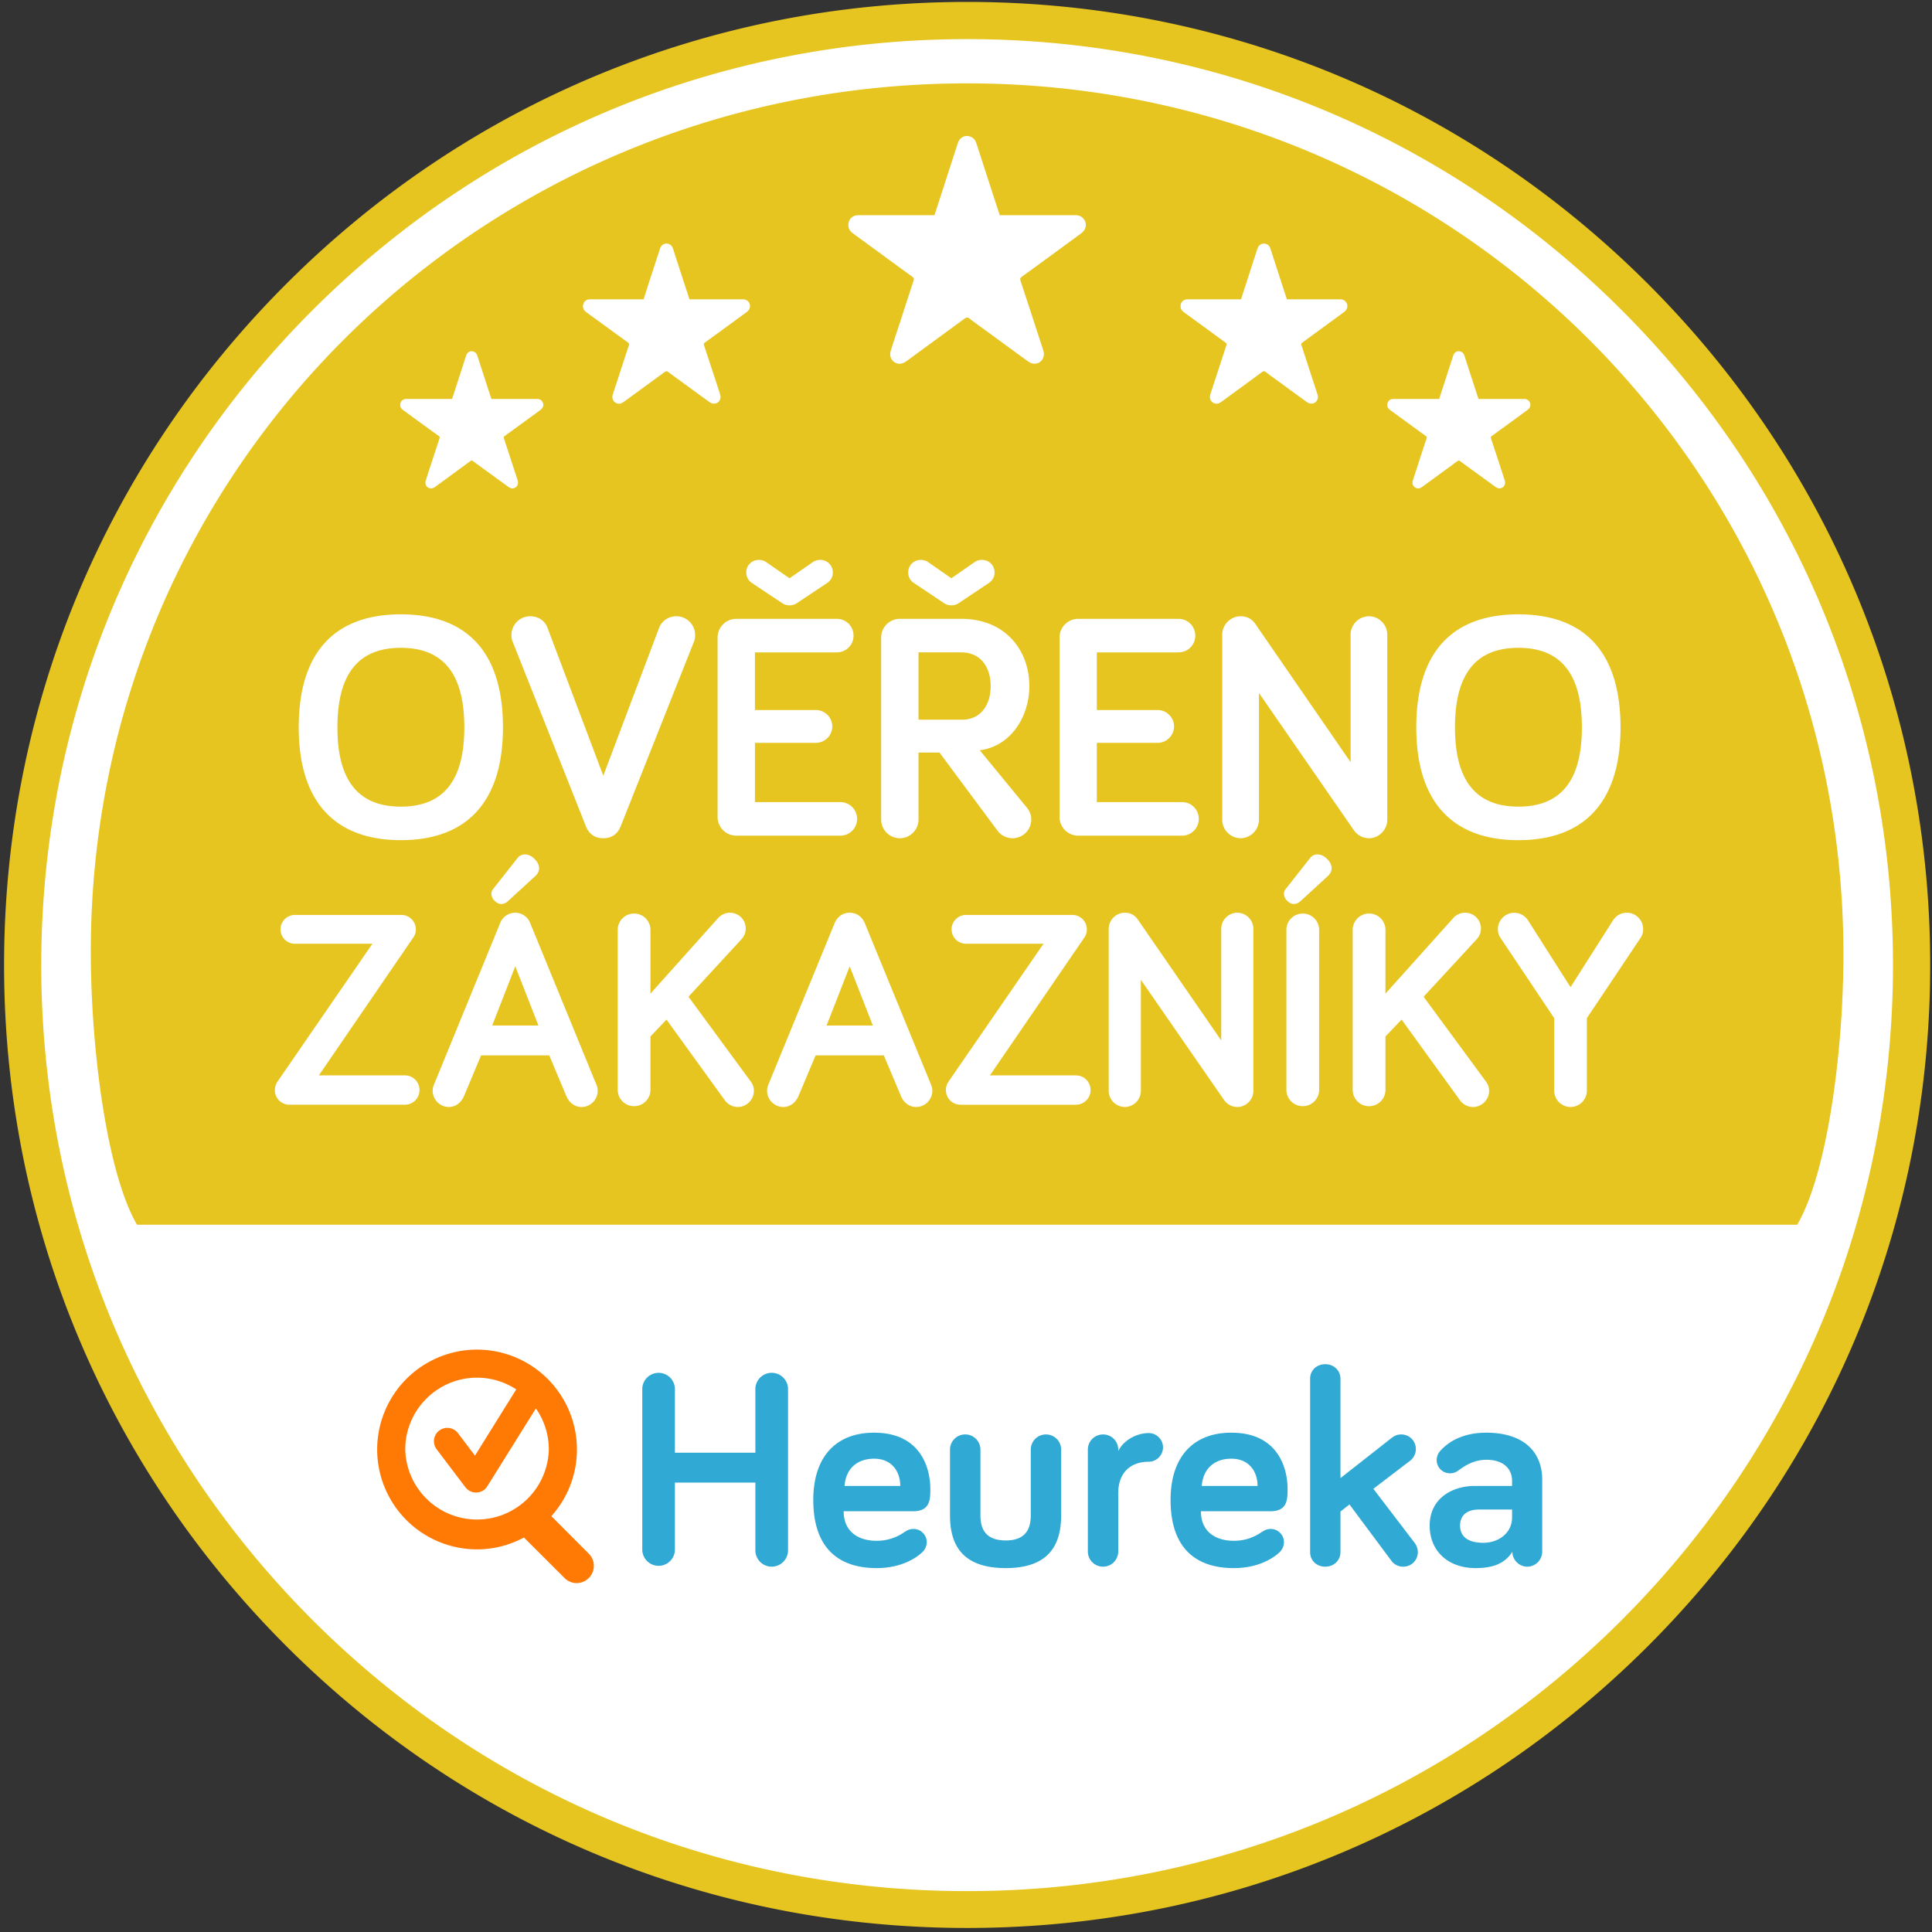 <svg xmlns="http://www.w3.org/2000/svg" viewBox="0 0 90 90" width="90" height="90"><rect x="0" y="0" width="90" height="90" fill="#333333" stroke="none"/><path fill="#fff" d="M89.646 44.952c0 24.626-19.964 44.592-44.588 44.592C20.432 89.544.47 69.578.47 44.952.47 20.324 20.432.36 45.058.36c24.624 0 44.588 19.964 44.588 44.592z"/><path fill="#e7c520" d="M42.788 33.526h2.026c.93 0 1.336-.766 1.336-1.562 0-.81-.406-1.574-1.382-1.574h-1.98zM40.66 47.772l-1.078-2.758-1.076 2.758zm-16.656-2.758-1.076 2.758h2.154zm-5.33-14.836c-1.982 0-2.956 1.216-2.956 3.708 0 2.476.974 3.69 2.956 3.69 1.98 0 2.956-1.214 2.956-3.69 0-2.492-.976-3.708-2.956-3.708zm55.016 3.708c0-2.492-.976-3.708-2.956-3.708-1.982 0-2.956 1.216-2.956 3.708 0 2.476.974 3.69 2.956 3.69 1.98 0 2.956-1.214 2.956-3.69zm2.854 9.394a.694.694 0 0 1-.118.406l-2.504 3.744v3.376c0 .42-.342.762-.761.762a.763.763 0 0 1-.76-.762V47.43l-2.505-3.744a.694.694 0 0 1-.118-.406.761.761 0 0 1 1.402-.408l1.981 3.114 1.981-3.114a.753.753 0 0 1 .641-.354c.42 0 .761.342.761.762zm-5.81-14.662c3.03 0 4.756 1.71 4.756 5.268 0 3.51-1.726 5.252-4.756 5.252-3.032 0-4.758-1.742-4.758-5.252 0-3.558 1.726-5.268 4.758-5.268zm.28-10.032c.2 0 .334.202.252.382a.379.379 0 0 1-.11.13c-.552.404-1.106.81-1.662 1.212-.046.034-.054.06-.038.114.212.64.422 1.28.63 1.92.016.052.03.108.026.16-.018.218-.25.318-.434.186-.366-.262-.73-.534-1.098-.796-.182-.136-.37-.268-.552-.406-.052-.04-.086-.042-.142-.002-.54.396-1.082.792-1.626 1.188-.074.054-.152.092-.248.072-.166-.034-.25-.194-.196-.364.076-.24.156-.482.234-.722.134-.414.268-.828.406-1.238.02-.052.008-.078-.036-.112-.556-.402-1.112-.808-1.67-1.216-.098-.072-.142-.166-.12-.284a.259.259 0 0 1 .192-.214c.036-.01.08-.01.12-.01h2.098c.082-.25.164-.498.244-.746.138-.43.276-.856.416-1.284.054-.166.218-.238.368-.168.088.04.13.112.156.2l.582 1.792.068.206zm-7.243 10.122c.464 0 .853.39.853.856v8.628c0 .464-.39.856-.853.856a.858.858 0 0 1-.705-.376l-4.42-6.392v5.912a.867.867 0 0 1-.855.856.866.866 0 0 1-.855-.856v-8.628c0-.466.39-.856.855-.856a.8.8 0 0 1 .689.36l4.436 6.438v-5.942c0-.466.39-.856.855-.856zm-1.327-14.764c.232 0 .388.234.29.446a.374.374 0 0 1-.126.148c-.643.474-1.29.946-1.937 1.418-.054.038-.064.07-.042.134.245.746.487 1.492.73 2.24.02.06.039.124.033.186-.022.254-.294.372-.506.218-.429-.308-.852-.62-1.28-.932-.214-.156-.433-.31-.645-.474-.062-.044-.098-.046-.164 0-.63.464-1.262.924-1.895 1.386-.088.064-.18.11-.29.086-.192-.042-.292-.224-.23-.428l.276-.844c.156-.478.313-.962.471-1.442.02-.06.012-.092-.04-.128l-1.947-1.42c-.114-.084-.166-.194-.14-.334a.294.294 0 0 1 .222-.248c.044-.014.094-.012.14-.012h2.448l.282-.874c.162-.496.32-.998.485-1.494.064-.194.256-.278.432-.2.102.05.148.134.18.234.225.702.453 1.396.679 2.094.026.078.05.154.08.24h.102c.796 0 1.593-.002 2.392 0zm-12.22 14.884H54.9c.434 0 .78.346.78.78a.776.776 0 0 1-.78.782h-3.806v2.686h2.832c.42 0 .765.344.765.764a.77.77 0 0 1-.765.766h-2.832v2.76h3.97c.436 0 .779.346.779.78a.775.775 0 0 1-.779.782h-4.838a.87.87 0 0 1-.869-.872v-8.358c0-.48.39-.87.869-.87zm-.1-18.803c.33.002.552.337.418.635a.586.586 0 0 1-.182.214c-.916.673-1.836 1.348-2.76 2.018-.076.054-.09.096-.06.188.352 1.063.696 2.126 1.042 3.187a.65.65 0 0 1 .044.267c-.03.36-.416.528-.72.312-.61-.44-1.214-.885-1.822-1.33-.306-.222-.616-.442-.918-.674-.086-.064-.142-.064-.232 0-.898.66-1.798 1.315-2.698 1.976-.126.088-.256.152-.414.118-.272-.06-.418-.32-.324-.605.124-.4.256-.8.39-1.199.222-.686.444-1.375.672-2.062.028-.082.012-.124-.06-.178-.924-.67-1.846-1.35-2.77-2.024-.162-.118-.238-.272-.202-.472a.423.423 0 0 1 .32-.353c.062-.018.132-.018.196-.018h3.488l.4-1.237c.232-.71.458-1.423.692-2.132.09-.274.364-.394.612-.278.144.066.212.186.258.33.322.991.642 1.984.968 2.981.036.106.07.216.11.336zM34.298 28.828h4.682c.436 0 .78.346.78.78a.775.775 0 0 1-.78.782h-3.812v2.686h2.838c.418 0 .764.344.764.764a.77.77 0 0 1-.764.766h-2.838v2.76h3.978c.434 0 .78.346.78.78a.776.776 0 0 1-.78.782h-4.848c-.48 0-.87-.39-.87-.872v-8.358c0-.48.39-.87.87-.87zm3.91-2.746a.58.58 0 0 1 .588.586c0 .24-.12.39-.27.494l-1.4.932a.597.597 0 0 1-.347.104.591.591 0 0 1-.345-.104l-1.4-.932a.571.571 0 0 1-.27-.494c0-.33.257-.586.587-.586.135 0 .271.046.345.106l1.083.75 1.083-.75a.6.6 0 0 1 .347-.106zm-3.592-12.138c.234 0 .39.234.292.446a.358.358 0 0 1-.126.148c-.646.474-1.292.946-1.942 1.418-.054.038-.064.07-.042.134l.736 2.24c.018.06.034.124.03.186-.02.254-.294.372-.508.218-.428-.308-.854-.62-1.28-.932-.216-.156-.432-.31-.646-.474-.062-.044-.1-.046-.166 0-.632.464-1.262.924-1.896 1.386-.088.064-.178.11-.292.086-.19-.042-.292-.224-.23-.428l.278-.844c.156-.478.312-.962.472-1.442.022-.06.01-.092-.04-.128-.652-.474-1.3-.948-1.952-1.42-.114-.084-.166-.194-.14-.334a.296.296 0 0 1 .226-.248c.042-.014.092-.012.138-.012h2.454c.092-.294.186-.584.278-.874.166-.496.324-.998.488-1.494.064-.194.256-.278.432-.2.102.05.148.134.18.234.226.702.452 1.396.68 2.094.024.078.05.154.078.24h.102c.8 0 1.598-.002 2.396 0zm-9.918 14.764c.434 0 .704.27.796.51l2.61 6.918 2.61-6.918a.854.854 0 0 1 .796-.51c.48 0 .87.39.87.87a.758.758 0 0 1-.06.332l-3.406 8.582c-.12.3-.36.556-.81.556-.45 0-.69-.256-.81-.556l-3.406-8.582a.757.757 0 0 1-.062-.332c0-.48.392-.87.872-.87zm.336-10.122c.198 0 .334.202.252.382a.429.429 0 0 1-.11.13c-.554.404-1.108.81-1.666 1.212-.044.034-.052.06-.034.114.21.64.42 1.28.628 1.92a.407.407 0 0 1 .026.16c-.018.218-.252.318-.434.186-.366-.262-.73-.534-1.098-.796-.184-.136-.37-.268-.554-.406-.052-.04-.084-.042-.14-.002l-1.624 1.188c-.076.054-.154.092-.25.072-.166-.034-.252-.194-.194-.364.074-.24.154-.482.232-.722l.406-1.238c.016-.052.01-.078-.034-.112-.56-.402-1.116-.808-1.672-1.216-.1-.072-.142-.166-.12-.284a.262.262 0 0 1 .192-.214c.038-.01.08-.01.118-.01h2.102c.08-.25.162-.498.242-.746.14-.43.276-.856.414-1.284.058-.166.22-.238.372-.168.086.04.126.112.154.2.194.598.386 1.196.582 1.792.022.068.046.132.068.206zm-6.36 10.032c3.03 0 4.756 1.71 4.756 5.268 0 3.51-1.726 5.252-4.756 5.252-3.032 0-4.758-1.742-4.758-5.252 0-3.558 1.726-5.268 4.758-5.268zm-5.608 14.674c0-.366.302-.67.67-.67h4.966c.368 0 .67.304.67.67 0 .118-.026.25-.12.382l-4.398 6.422h4.006c.38 0 .682.302.682.684 0 .38-.302.682-.682.682h-5.372a.678.678 0 0 1-.684-.682c0-.144.052-.302.132-.408l4.412-6.408h-3.612a.674.674 0 0 1-.67-.672zm11.832-3.282c.288.276.262.59.052.788l-1.288 1.182c-.222.196-.432.158-.604 0-.21-.198-.21-.434-.066-.592l1.118-1.418c.184-.236.524-.222.788.04zm-3.993 11.558a.757.757 0 0 1-.749-.748c0-.08.012-.184.052-.276l3.096-7.554a.748.748 0 0 1 1.39 0l3.096 7.554c.04.092.052.196.052.276 0 .406-.34.748-.747.748-.342 0-.591-.224-.71-.5l-.798-1.904H22.41l-.799 1.904c-.118.276-.367.5-.707.5zm7.871-.762V43.28a.763.763 0 0 1 1.524 0v3.008l3.152-3.52a.738.738 0 0 1 1.073-.035.734.734 0 0 1 .017 1.019l-2.47 2.68 2.904 3.954a.716.716 0 0 1 .144.434.757.757 0 0 1-.748.748.755.755 0 0 1-.618-.328l-2.706-3.744-.748.788v2.522a.763.763 0 0 1-1.524 0zm7.708.762a.758.758 0 0 1-.75-.748c0-.08.014-.184.052-.276l3.1-7.554c.08-.184.29-.472.696-.472.408 0 .618.288.698.472l3.098 7.554c.04.092.054.196.054.276a.758.758 0 0 1-.75.748c-.342 0-.592-.224-.708-.5l-.802-1.904h-3.178l-.802 1.904c-.118.276-.368.5-.708.5zm9.846-24.9c0 .24-.12.39-.27.494l-1.396.932a.595.595 0 0 1-.346.104c-.12 0-.24-.03-.344-.104l-1.396-.932a.572.572 0 0 1-.27-.494c0-.33.256-.586.586-.586.134 0 .27.046.344.106l1.08.75 1.08-.75a.593.593 0 0 1 .346-.106c.33 0 .586.256.586.586zm.164 12.064-2.73-3.676h-.976v3.12c0 .48-.39.872-.87.872a.872.872 0 0 1-.87-.872v-8.478c0-.48.39-.87.87-.87h2.866c2.026 0 3.166 1.442 3.166 3.136 0 1.426-.87 2.806-2.31 2.986l2.22 2.702c.134.18.18.36.18.524 0 .48-.39.872-.87.872a.876.876 0 0 1-.676-.316zm-2.43 12.048c0-.144.052-.302.132-.408l4.414-6.408h-3.614a.674.674 0 0 1-.668-.672c0-.366.302-.67.668-.67h4.966a.674.674 0 0 1 .552 1.052l-4.4 6.422h4.006c.38 0 .682.302.682.684 0 .38-.302.682-.682.682h-5.372a.68.68 0 0 1-.684-.682zm7.584-7.514c0-.406.342-.748.75-.748.262 0 .472.118.604.316l3.888 5.634v-5.202c0-.406.342-.748.748-.748.408 0 .748.342.748.748v7.554c0 .406-.34.748-.748.748a.76.76 0 0 1-.618-.328l-3.874-5.596v5.176a.757.757 0 0 1-.748.748.758.758 0 0 1-.75-.748zm8.332-1.286c-.212-.198-.212-.434-.066-.592l1.116-1.418c.184-.236.526-.222.788.04.288.276.262.59.052.788l-1.288 1.182c-.222.196-.432.158-.602 0zm-.054 1.3a.763.763 0 0 1 1.524 0v7.526a.763.763 0 0 1-1.524 0zm3.088 0a.764.764 0 0 1 1.526 0v3.008l3.157-3.52a.74.74 0 0 1 1.075-.035.733.733 0 0 1 .02 1.019l-2.475 2.68 2.907 3.954a.715.715 0 0 1 .144.434c0 .406-.34.748-.75.748A.757.757 0 0 1 68 51.24l-2.708-3.744-.752.788v2.522a.764.764 0 0 1-1.526 0zm22.86 1.17c0-22.546-18.278-40.566-40.82-40.566C22.508 3.884 4.23 21.78 4.23 44.322c0 4.588.758 10.338 2.152 12.73h77.34c1.394-2.392 2.152-8.018 2.152-12.602zm2.308.509c0 11.521-4.484 22.353-12.63 30.504-8.148 8.144-18.978 12.633-30.498 12.633-11.524 0-22.352-4.489-30.5-12.633C6.408 67.312 1.922 56.48 1.922 44.959c0-11.523 4.486-22.357 12.632-30.506 8.148-8.142 18.976-12.631 30.5-12.631 11.52 0 22.35 4.489 30.498 12.631 8.146 8.15 12.63 18.983 12.63 30.506zm1.734-.005c0-11.984-4.666-23.25-13.142-31.724C68.302 4.756 57.038.09 45.054.09c-11.986 0-23.25 4.666-31.722 13.14C4.856 21.704.19 32.97.19 44.954c0 11.982 4.666 23.248 13.142 31.722 8.472 8.472 19.736 13.136 31.722 13.136 11.984 0 23.248-4.664 31.72-13.136 8.476-8.474 13.142-19.74 13.142-31.722z"/><path fill="#30a9d4" d="M70.438 70.69c0 .732-.64 1.18-1.336 1.18-.734 0-1.086-.304-1.086-.802 0-.472.312-.748.888-.748h1.534zm-2.502-2.19c.328-.238.734-.498 1.308-.498.762 0 1.194.394 1.194.982v.236h-1.716c-1.14 0-2.122.63-2.122 1.848 0 1.178.85 1.98 2.136 1.98.784 0 1.36-.196 1.716-.762 0 .378.314.696.694.696a.702.702 0 0 0 .696-.696v-3.354c0-1.39-.972-2.192-2.598-2.192-1.124 0-1.78.438-2.146.842a.652.652 0 0 0-.172.432c0 .342.276.618.616.618a.62.62 0 0 0 .394-.132zm-3.12 4.206a.674.674 0 0 0 .55.276c.38 0 .682-.298.682-.68a.706.706 0 0 0-.142-.42l-1.93-2.528 1.718-1.312a.691.691 0 0 0 .262-.54c0-.38-.3-.68-.682-.68-.156 0-.288.04-.458.172l-2.372 1.862V64.23c0-.394-.314-.68-.704-.68-.408 0-.71.286-.71.68v8.072c0 .392.302.68.71.68.39 0 .704-.288.704-.68v-1.89l.42-.328zm-8.834-3.486c.07-.836.616-1.268 1.378-1.268.854 0 1.222.628 1.222 1.268zm1.378-2.48c-1.78 0-2.83 1.132-2.83 3.134 0 2.192 1.124 3.174 2.948 3.174 1.19 0 1.888-.51 2.11-.722a.653.653 0 0 0 .222-.484.615.615 0 0 0-.616-.618c-.168 0-.274.054-.418.146-.316.21-.72.406-1.298.406-.866 0-1.534-.432-1.534-1.376h3.238c.798 0 .798-.564.798-1.046 0-.908-.406-2.614-2.62-2.614zm-5.268.856v-.066a.704.704 0 0 0-.708-.708.707.707 0 0 0-.708.708v4.744a.708.708 0 1 0 1.416 0v-2.726c0-.878.512-1.454 1.418-1.454a.674.674 0 0 0 .668-.668.67.67 0 0 0-.668-.668c-.554 0-1.17.328-1.418.838zm-6.42-.066a.708.708 0 1 0-1.418 0v3.054c0 1.286.486 2.464 2.598 2.464 2.094 0 2.58-1.178 2.58-2.464V67.53a.704.704 0 0 0-.706-.708.705.705 0 0 0-.708.708v3.054c0 .6-.208 1.176-1.166 1.176-.972 0-1.18-.576-1.18-1.176zm-6.33 1.69c.064-.836.618-1.268 1.376-1.268.852 0 1.22.628 1.22 1.268zm1.376-2.48c-1.782 0-2.832 1.132-2.832 3.134 0 2.192 1.128 3.174 2.95 3.174 1.192 0 1.886-.51 2.108-.722a.658.658 0 0 0 .228-.484.62.62 0 0 0-.618-.618c-.172 0-.276.054-.422.146a2.23 2.23 0 0 1-1.296.406c-.864 0-1.534-.432-1.534-1.376h3.236c.8 0 .8-.564.8-1.046 0-.908-.406-2.614-2.62-2.614zm-4.008 5.48v-7.508a.761.761 0 1 0-1.522 0v2.962H31.44v-2.962a.76.76 0 1 0-1.52 0v7.508a.761.761 0 0 0 1.52 0v-3.156h3.748v3.156c0 .42.342.762.76.762.42 0 .762-.342.762-.762z"/><path fill="#ff7a04" d="M22.22 64.178a3.32 3.32 0 0 1 1.828.546l-1.922 3.084-.79-1.044a.626.626 0 0 0-.876-.122.622.622 0 0 0-.118.872l1.336 1.766c.12.158.302.248.498.248h.026a.606.606 0 0 0 .5-.294l2.262-3.624c.378.544.602 1.2.602 1.912a3.345 3.345 0 0 1-6.688 0c0-1.844 1.5-3.344 3.342-3.344zm3.462 6.448h.004a4.644 4.644 0 0 0 1.19-3.104 4.657 4.657 0 0 0-4.656-4.652 4.654 4.654 0 0 0-4.65 4.652 4.656 4.656 0 0 0 4.65 4.654c.794 0 1.534-.204 2.188-.552l1.888 1.884a.793.793 0 0 0 1.134 0 .8.8 0 0 0 0-1.13z"/></svg>